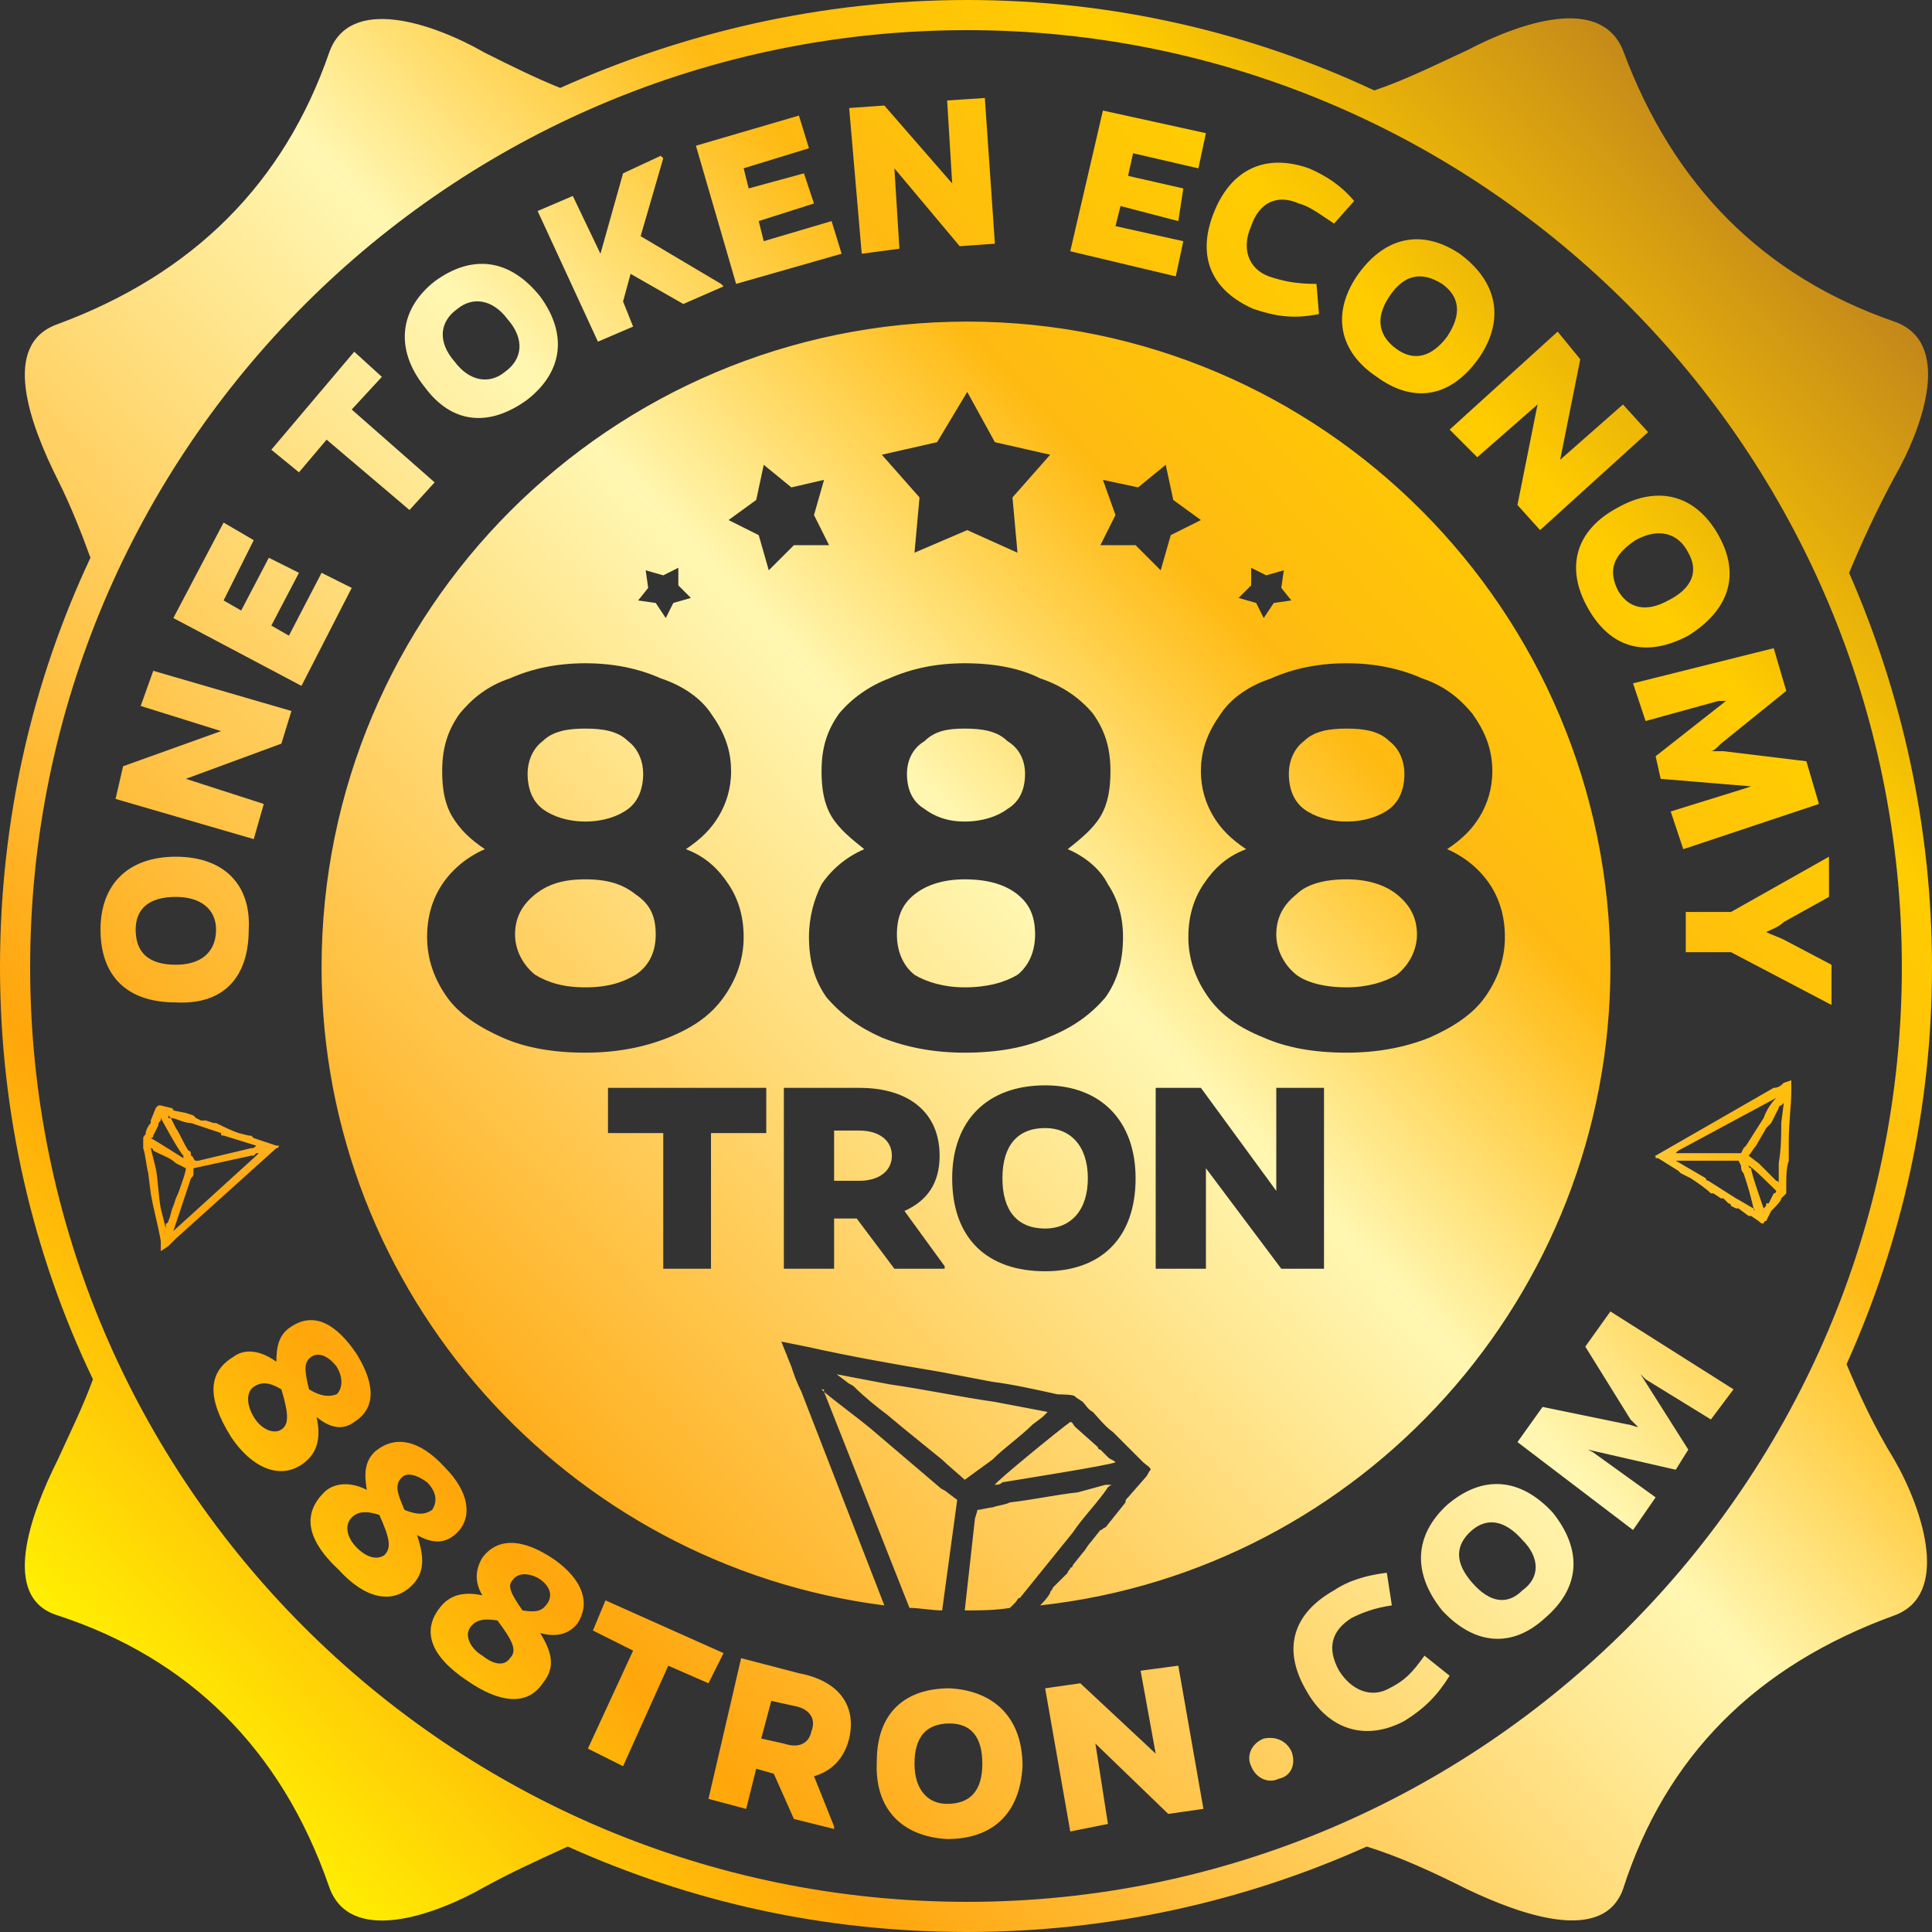 <svg xmlns="http://www.w3.org/2000/svg" width="131.061" height="131.061" viewBox="0 0 769 769" shape-rendering="geometricPrecision" text-rendering="geometricPrecision" image-rendering="optimizeQuality" fill-rule="evenodd" clip-rule="evenodd"><rect x="0" y="0" width="769" height="769" fill="#333333" stroke="none"/><defs><linearGradient id="a" gradientUnits="userSpaceOnUse" x1="48.385" y1="719.499" x2="784.521" y2="20.507"><stop offset="0" stop-color="#ff0"/><stop offset=".18" stop-color="#ffa60b"/><stop offset=".502" stop-color="#fff7b2"/><stop offset=".639" stop-color="#ffba12"/><stop offset=".761" stop-color="#fc0"/><stop offset="1" stop-color="#9d5d2a"/></linearGradient></defs><path d="M384 641l4-36c0-1 1-3 1-4 1 0 5-1 6-1 3-1 5-1 7-2 9-1 18-3 27-4l11-3h2c1 0 0 0-1 1-4 6-10 12-14 18l-21 26c-1 0-1 1-2 2l-2 2c-6 1-12 1-17 1h-1zm-258-77c6 5 11 5 15 2 8-5 9-14 1-27-8-12-17-17-26-11-5 3-6 8-6 14-7-5-13-5-17-2-10 6-11 16-1 32 8 12 19 17 28 11 6-4 8-10 6-19zm8-20c3 5 2 9 0 11-3 1-6 1-11-2-2-8-2-11 1-13s7 0 10 4zm-33 20c-3-5-3-10 0-12s6-2 11 1c3 10 3 14 0 16s-8 0-11-5zm65 47c7 4 12 3 16-1 6-6 5-16-5-26-10-11-20-13-28-6-4 4-4 9-3 15-8-4-14-2-17 1-8 8-8 18 6 31 10 11 21 14 29 6 5-5 5-11 2-20zm4-21c4 4 4 8 2 11-3 2-6 2-11 0-3-7-4-10-1-13 2-2 6-1 10 2zm-28 26c-4-4-5-9-2-12 2-2 5-3 11-1 4 9 5 13 2 16-3 2-7 1-11-3zm73 34c7 2 12 0 15-4 5-8 2-17-9-25-13-9-23-9-29-1-3 5-3 10 0 15-9-2-14 1-17 5-7 9-4 19 11 29 13 9 24 10 30 1 5-6 4-12-1-20zm-1-22c5 3 6 7 4 10s-4 4-10 3c-5-7-6-10-4-12 2-3 6-3 10-1zm-22 31c-5-3-7-8-5-11s5-4 11-3c6 8 8 12 5 15-2 3-6 3-11-1zm90 11l6-12-47-21-5 12 16 8-18 39 14 7 18-40 16 7zm50 57l-8-20c7-2 12-7 14-15 3-13-4-23-20-26l-23-6-13 56 15 4 4-16 7 2 8 18 16 4v-1zm-29-35l4-15 9 2c6 1 9 5 7 10-1 5-5 7-11 5l-9-2zm75-20c-18 0-29 10-29 29-1 19 10 30 28 31 18 0 29-10 30-29 0-19-11-30-29-31zm-1 46c-8 0-13-6-13-16 0-11 5-16 14-16s13 6 13 16c0 11-5 16-14 16zm102 2l-10-57-15 2 6 33-30-28-14 2 10 57 15-3-5-32 29 28 14-2zm19-17c2 5 7 7 11 5 5-1 7-6 5-11-2-4-6-6-11-5-5 2-7 7-5 11zm69-44c-5 7-8 10-14 13-7 4-15 1-20-7-5-9-3-16 5-21 4-2 9-4 16-5l-2-13c-8 1-15 3-21 7-16 9-21 23-11 40 9 16 24 20 39 12 8-5 13-10 18-18l-10-8zm9-60c-13 12-14 27-2 42 13 14 28 15 41 3 14-12 15-27 3-42-13-14-28-15-42-3zm30 34c-6 6-13 5-20-3s-7-15 0-21c6-5 13-4 20 4 7 7 7 15 0 20zm75-68l9-12-49-31-10 14 18 29 3 3c-1 0-3-1-4-1l-34-7-10 14 46 35 9-13-25-18-2-1 35 8 5-8-19-30 2 2 26 16zM102 456c-1 1-1 1-2 1l-21 5h-1c-1 0-1-2-2-2 0-1 0-2-1-2-2-3-3-6-5-9l-2-4h-1v-1l1 1c2 0 5 2 8 2l12 4c0 1 0 1 1 1l13 4zm-29 5s-11-7-13-8c0 0 1 0 1-1l2-4c0-1 0-1 1-2v-1s7 13 9 15v1zm-4 29l3-9 4-12c1-1 1-1 1-2v-2l23-5h1l1-1h1l-1 1-33 30zm-3-1l-2-8c-1-5-1-11-2-16l-2-8c1 0 1 1 1 1l2 1c2 1 5 2 7 4l4 2c0 1-1 4-1 4-1 3-2 6-3 8l-1 3c-1 2-1 4-2 6 0 0 0 1-1 1v2zm45-33h-1l-9-3c-1-1-1-1-2-1l-4-1c-3-1-7-3-9-4h-1l-3-1h-2l-2-1-1-1-3-1-5-1s0-1-1-1l-4-1h-1l-1 1-2 5v1c-1 1-2 3-2 4s-1 1-1 2v4c1 3 1 6 2 10l1 8c1 6 3 13 4 19v4l3-2 3-3 40-36c1 0 1-1 1-1zm556 6h25l1 2c0 1 0 2 1 3 1 3 2 6 3 10l1 4c0 1 1 1 0 0-2-1-5-3-7-4l-11-7s-1 0-1-1l-12-7zm29 2c1 0 10 9 11 10 0 0 0 1-1 1l-2 4h-1c0 1 0 1-1 2 0 0-5-14-5-16-1 0-1-1-1-1zm11-27c-2 2-4 5-5 8l-7 11-1 1-1 2h-26l1-1 39-21zm3 2l-1 8c0 5 0 10-1 16v8c0-1-1-1-1-1l-1-1-6-6-4-3c1-1 2-3 3-4 1-2 3-5 4-7l2-2 3-6s0-1 1-1l1-1zm-52 21c1 0 1 0 1 1h1l8 5 1 1 4 2c3 2 6 4 8 6h1l3 2h1l2 2s1 0 1 1l2 1h1l4 3h1l3 2c1 1 1 1 2 1 0 0 0-1 1-1l2-4 1-1c1-1 3-3 3-4l1-1 1-1v-3c0-4 0-7 1-10v-8c0-7 1-14 1-20v-4l-3 1c-1 1-2 2-4 2l-47 27h-1zM40 370c0 18 10 29 30 29 19 1 29-10 29-29 1-18-10-29-29-29s-30 11-30 29zm46 0c0 9-6 14-16 14-11 0-16-5-16-14 0-8 5-13 16-13 10 0 16 5 16 13zm30-87l-55-16-5 14 32 10-39 14-3 13 55 16 4-14-31-10 38-14 4-13zm24-49l-12-6-13 25-7-4 11-21-12-6-11 21-7-4 12-24-12-7-20 38 51 27 20-39zm12-84l-11-10-33 39 11 9 11-13 33 28 10-11-33-29 12-13zm21-38c-14 11-16 27-4 42 11 15 26 16 41 5 14-11 16-26 5-41-12-15-27-17-42-6zm28 36c-6 5-14 4-20-4-7-8-6-16 1-21 6-5 14-4 20 4 7 8 6 16-1 21zm50-39l21 12 16-7-1-1-32-19 9-31-1-1-15 7-9 32-11-23-14 6 24 52 14-6-4-10 3-11zm84-8l-4-13-27 8-2-8 22-7-4-12-22 6-2-8 26-8-4-13-41 12 16 55 42-12zm61-4l-4-58-15 1 2 33-27-31-14 1 5 58 15-2-2-32 26 31 14-1zm72 13l3-14-27-6 2-8 23 6 2-13-22-5 2-9 26 6 3-14-41-9-13 56 42 10zm56 3c-8 0-13-1-19-3-8-3-11-11-7-20 3-9 10-13 19-9 4 1 8 4 14 8l8-9c-5-6-11-10-18-13-17-6-31 0-38 18s0 31 16 38c9 3 16 4 26 2l-1-12zm57-12c-15-10-30-7-41 9-10 15-7 30 8 40 15 11 30 8 41-8 10-15 7-30-8-41zm-25 38c-7-5-9-12-3-21s13-10 21-5c7 5 8 12 2 21-6 8-13 10-20 5zm57 72l43-39-10-11-25 22 8-40-9-11-43 39 11 11 24-21-8 40 9 10zm71 2c-9-16-24-20-40-11-17 9-21 24-12 40s23 20 40 11c16-10 21-24 12-40zm-40 22c-4-8-2-14 7-20 9-5 17-3 21 5 4 7 2 14-8 19-9 5-16 3-20-4zm21 88l5 15 54-18-5-17-33-4h-5c1 0 2-1 4-3l26-21-5-17-56 14 5 15 29-8h3l-28 22 2 9 36 3-3 1-29 9zm24 56l40 21v-16l-19-10c-2-1-5-2-7-3 2-1 5-2 7-4l18-10v-16l-39 22h-18v16h18zM385 0c58 0 113 13 162 36 12-4 24-10 37-16 21-11 53-22 62 0 20 54 56 90 108 108 23 8 12 41 0 62-7 13-13 26-18 38 21 48 33 101 33 157s-12 109-34 158c5 12 11 25 19 38 12 21 22 54 0 62-55 20-91 56-108 109-8 22-41 10-62 0-14-7-27-13-40-17-49 22-103 34-159 34-57 0-110-12-159-34-11 5-22 10-33 16-21 12-54 23-62 0-19-55-56-91-108-108-23-7-11-40 0-62 5-11 10-21 14-32C13 499 0 443 0 385c0-59 13-114 36-163-4-11-8-21-13-31-11-22-23-54 0-62 54-20 90-56 108-108 8-23 41-12 62 0 10 5 20 10 30 14C272 13 327 0 385 0zm0 12c205 0 372 167 372 373 0 205-167 372-372 372-206 0-373-167-373-372C12 179 179 12 385 12zM257 227l1 7-4 5 7 1 4 6 3-6 7-2-5-5v-7l-6 3-7-2zm47-42l-3 14-11 8 12 6 4 14 10-10h14l-6-12 4-14-13 3-11-9zm207 42l-1 7 4 5-7 1-4 6-3-6-7-2 5-5v-7l6 3 7-2zm-47-42l3 14 11 8-12 6-4 14-10-10h-14l6-12-5-14 14 3 11-9zM305 451v-18h-63v18h22v54h19v-54h22zm71 53l-16-22c9-4 14-11 14-22 0-17-12-27-32-27h-30v72h20v-20h9l15 20h20v-1zm-44-34v-20h10c8 0 13 4 13 10s-5 10-13 10h-10zm84-38c-23 0-37 14-37 37 0 24 14 37 37 37 22 0 36-13 36-37 0-23-14-37-36-37zm0 57c-11 0-17-7-17-20s6-20 17-20c10 0 17 7 17 20s-7 20-17 20zm111 16v-72h-19v41l-30-41h-18v72h20v-40l30 40h17zM385 156l11 20 22 5-15 17 2 22-20-9-21 9 2-22-15-17 22-5 12-20zM273 338c8 3 13 8 17 14s6 13 6 21c0 9-3 17-8 24s-12 12-22 16-21 6-33 6c-13 0-24-2-33-6s-17-9-22-16-8-15-8-24c0-8 2-15 6-21s10-11 17-14c-6-4-10-8-13-13s-4-11-4-18c0-9 2-16 7-23 5-6 11-11 20-14 9-4 19-6 30-6s21 2 30 6c9 3 16 8 20 14 5 7 8 14 8 23 0 7-2 13-5 18s-7 9-13 13zm-40-48c-7 0-13 1-17 5-4 3-6 8-6 13 0 6 2 11 6 14s10 5 17 5 13-2 17-5 6-8 6-14c0-5-2-10-6-13-4-4-10-5-17-5zm0 103c9 0 15-2 20-5 6-4 8-10 8-16 0-7-2-12-8-16-5-4-11-6-20-6s-15 2-20 6-8 9-8 16c0 6 3 12 8 16 5 3 11 5 20 5zm192-55c7 3 13 8 16 14 4 6 6 13 6 21 0 9-2 17-7 24-6 7-13 12-23 16-9 4-20 6-33 6-12 0-23-2-33-6-9-4-16-9-22-16-5-7-7-15-7-24 0-8 2-15 5-21 4-6 10-11 17-14-5-4-10-8-13-13s-4-11-4-18c0-9 2-16 7-23 5-6 12-11 20-14 9-4 19-6 30-6 12 0 22 2 30 6 9 3 16 8 21 14 5 7 7 14 7 23 0 7-1 13-4 18s-8 9-13 13zm-41-48c-7 0-12 1-16 5-5 3-7 8-7 13 0 6 2 11 7 14 4 3 9 5 16 5s13-2 17-5c5-3 7-8 7-14 0-5-2-10-7-13-4-4-10-5-17-5zm0 103c9 0 16-2 21-5 5-4 7-10 7-16 0-7-2-12-7-16s-12-6-21-6c-8 0-15 2-20 6s-7 9-7 16c0 6 2 12 7 16 5 3 12 5 20 5zm192-55c7 3 13 8 17 14s6 13 6 21c0 9-3 17-8 24s-13 12-22 16c-10 4-21 6-33 6-13 0-24-2-33-6-10-4-17-9-22-16s-8-15-8-24c0-8 2-15 6-21s9-11 17-14c-6-4-10-8-13-13s-5-11-5-18c0-9 3-16 8-23 4-6 11-11 20-14 9-4 19-6 30-6s21 2 30 6c9 3 15 8 20 14 5 7 8 14 8 23 0 7-2 13-5 18s-7 9-13 13zm-40-48c-7 0-13 1-17 5-4 3-6 8-6 13 0 6 2 11 6 14s10 5 17 5 13-2 17-5 6-8 6-14c0-5-2-10-6-13-4-4-10-5-17-5zm0 103c8 0 15-2 20-5 5-4 8-10 8-16 0-7-3-12-8-16s-12-6-20-6c-9 0-16 2-20 6-5 4-8 9-8 16 0 6 3 12 8 16 4 3 11 5 20 5zM414 639c1-1 3-3 4-5 0-1 1-1 1-2l6-6c0-1 1-1 1-2 1 0 1-1 1-1l4-5c1-1 2-3 3-4l4-5c1 0 1-1 2-1l8-10c0-1 0-1 1-2l7-8c1-1 1-2 2-3 0-1-2-2-3-3l-9-9-3-3c-3-2-7-7-8-8-2-1-3-3-4-4l-3-2c0-1-6-1-7-1-9-2-18-4-26-5l-21-4c-18-3-35-6-53-10l-10-2 4 10c1 3 2 6 4 10l33 85c-126-16-224-124-224-254 0-142 115-257 257-257 141 0 256 115 256 257 0 131-99 240-227 254zm-18-48c0-1 27-23 30-25 1 0 1 1 2 2l9 8c0 1 1 1 1 1l3 3c1 1 2 1 3 2-1 1-39 7-45 8-1 1-2 1-3 1zm-69-38c1 0 1 0 1 1 6 5 13 10 19 15l27 23c1 1 2 1 3 2l4 3-6 44c-4 0-9-1-13-1l-34-86-1-1zm6-6l21 4c14 2 28 5 42 7l21 4-2 2-4 3c-5 5-11 9-16 14l-11 8c-1-1-7-6-9-8-5-4-11-9-16-13l-6-5c-4-3-9-7-13-11-1-1-2-1-3-2l-4-3z" fill="url(#a)"/></svg>